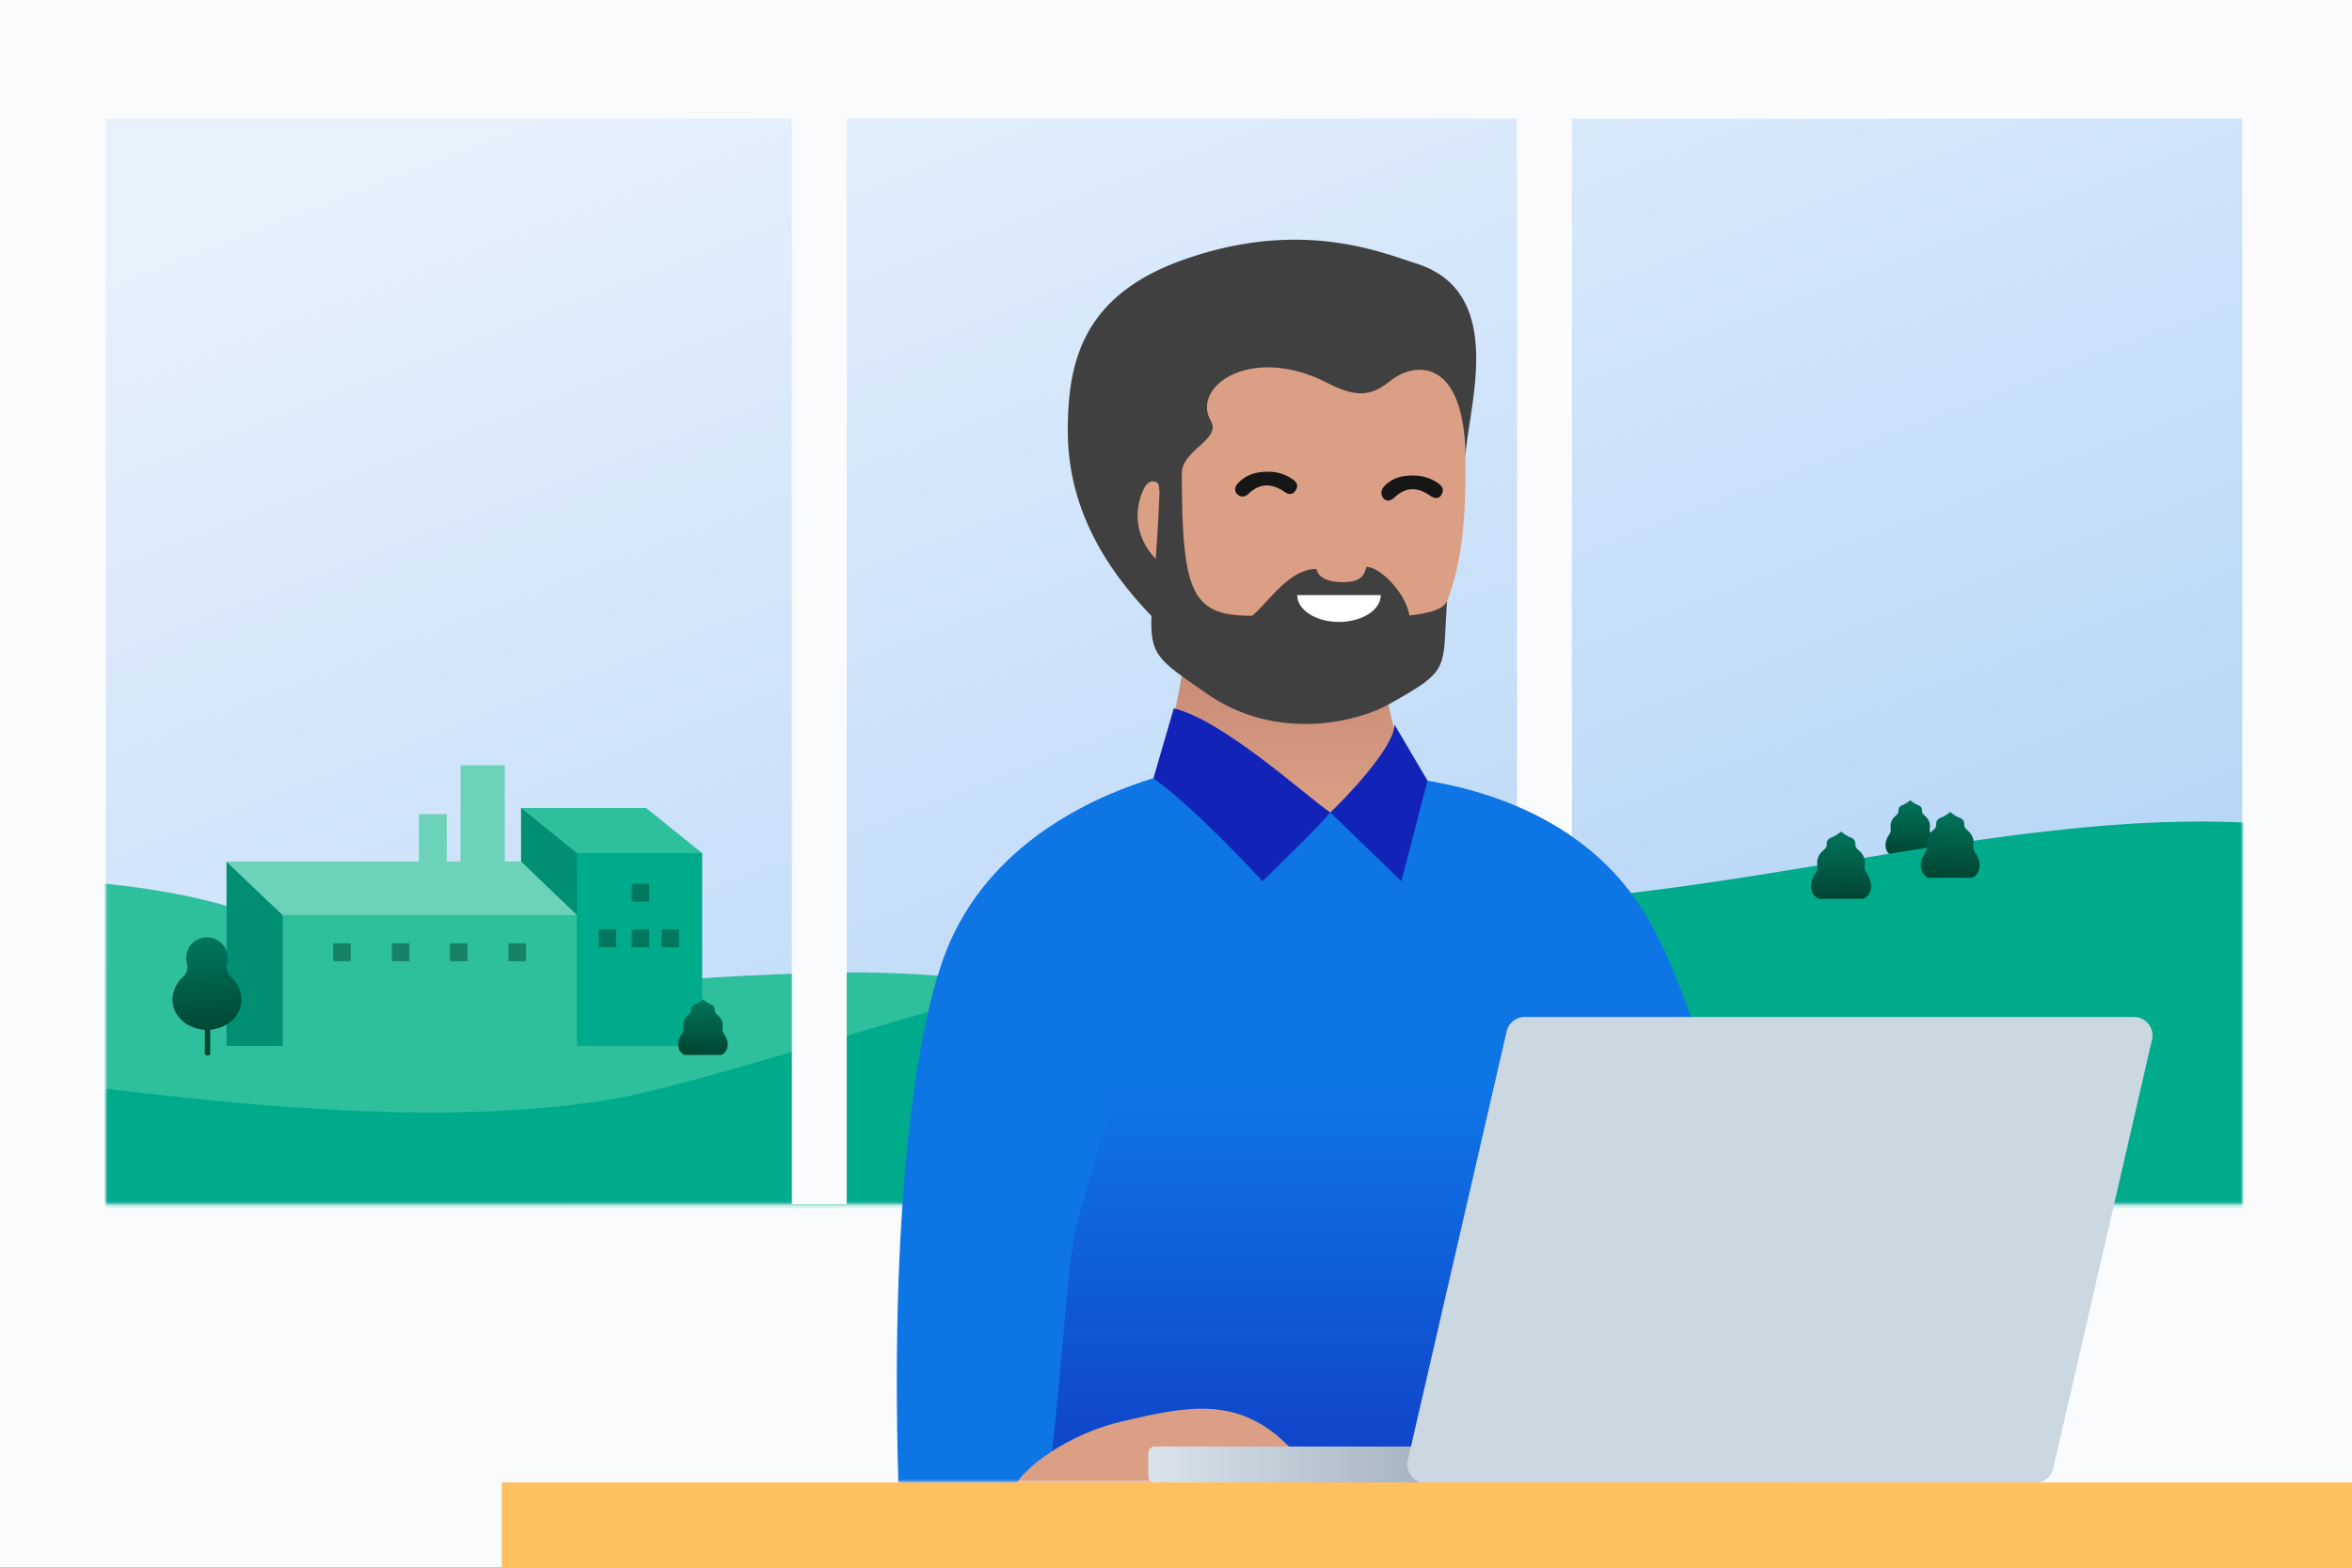 <svg width="600" height="400" fill="none" xmlns="http://www.w3.org/2000/svg"><rect width="100%" height="100%" fill="#333333" stroke="none"/><g clip-path="url(#a)"><path d="M600 0H0v400h600V0Z" fill="#FAFBFC"/><path d="M27 30.257h545v277H27v-277Z" fill="url(#b)"/><mask id="d" style="mask-type:alpha" maskUnits="userSpaceOnUse" x="27" y="30" width="545" height="278"><path d="M27 30.257h545v277H27v-277Z" fill="url(#c)"/></mask><g mask="url(#d)"><path d="M491.993 218.332c.574-.278 1.382-.876 1.585-2.056.233-1.36-.376-2.623-.885-3.33-.876-1.208.008-1.767-.559-3.299-.593-1.614-1.852-1.618-1.806-2.752.026-.703-.299-1.176-.881-1.411a6.877 6.877 0 0 1-1.944-1.157.285.285 0 0 0-.375 0 6.976 6.976 0 0 1-1.945 1.157c-.582.231-.911.708-.88 1.411.045 1.13-1.214 1.138-1.807 2.752-.567 1.532.318 2.091-.559 3.299-.509.703-1.122 1.966-.884 3.33.199 1.149.968 1.767 1.538 2.056H492h-.007Z" fill="url(#e)"/><path d="M-1.537 224.33c-13.72.393-31.01 3.533-44.415 10.481-12.134 6.32-18.876 14.563-14.91 21.786 3.727 6.79 20.169 44.66 39.362 44.66 7.138 0 307.093-31 354.368-31 47.275 0 7.116-10.01-12.794-10.01-17.686 0-35.69-4.121-56.232-8.204-10.311-2.041-30.614-4.318-51.87-3.886-30.139.667-48.063 2.905-59.881 2.905-11.817 0-33.628-2.159-45.763-5.064-18.4-4.435-34.897-10.795-47.111-14.445-19.59-5.967-45.288-7.694-60.754-7.223Z" fill="#2EBF9D"/><path d="m601 269.757 20-50.5c-69-26-157 8.5-240.5 11.5s-167 37-220.5 49c-65.5 12.5-157.426-7.781-178-6-9.579.829-33.418 35.5 13.237 35.5.384 0 599.879 3 599.879 3l5.884-42.5Z" fill="#00AB8C"/></g><path d="M503.057 223.975c.682-.33 1.641-1.04 1.882-2.442.277-1.616-.446-3.116-1.05-3.956-1.041-1.434.009-2.098-.664-3.918-.705-1.917-2.201-1.922-2.146-3.268.032-.836-.355-1.398-1.046-1.676-1.186-.474-1.955-1.068-2.309-1.375a.34.34 0 0 0-.446 0c-.355.307-1.123.896-2.31 1.375-.691.273-1.082.84-1.045 1.676.054 1.341-1.442 1.351-2.146 3.268-.673 1.82.377 2.484-.664 3.918-.605.836-1.332 2.335-1.05 3.956.236 1.364 1.15 2.098 1.827 2.442h11.176H503.057Z" fill="url(#f)"/><path d="M475.336 229.332c.696-.337 1.676-1.062 1.922-2.494.284-1.65-.455-3.182-1.072-4.04-1.064-1.465.009-2.143-.678-4.002-.72-1.959-2.248-1.963-2.192-3.338.032-.854-.362-1.428-1.068-1.712-1.212-.484-1.997-1.091-2.359-1.404a.345.345 0 0 0-.455 0c-.363.313-1.147.915-2.359 1.404-.706.28-1.106.858-1.069 1.712.056 1.37-1.472 1.379-2.191 3.338-.688 1.859.385 2.537-.678 4.002-.618.853-1.361 2.385-1.073 4.04.241 1.394 1.175 2.143 1.867 2.494h11.414H475.336Z" fill="url(#g)"/><path d="m132.926 206.154 21.222 11.526-6.983 49.129h-14.243v-60.655h.004ZM57.784 219.807l14.351 13.657 5.593 33.419H57.784v-47.076Z" fill="#008F73"/><path d="M57.784 219.807h75.142l14.243 13.657-60.37 13.958-29.015-27.615Z" fill="#6CD2BA"/><path d="m147.169 214.343 31.959 3.338v49.21h-31.959v-52.548Z" fill="#00AB8C"/><path d="M132.926 206.154h31.89l14.312 11.526h-31.959l-14.243-11.526Z" fill="#2EBF9D"/><path opacity=".5" d="M152.728 237.142h4.471v4.565h-4.471v-4.565ZM161.146 225.506h4.47v4.565h-4.47v-4.565ZM161.146 237.142h4.47v4.565h-4.47v-4.565ZM168.759 237.142h4.471v4.565h-4.471v-4.565Z" fill="#004633"/><path d="M117.488 220.003h11.273v-24.746h-11.273v24.746ZM106.873 220.003h7.101v-12.258h-7.101v12.258Z" fill="#6CD2BA"/><path d="M147.169 233.464H72.135v33.423h75.034v-33.423Z" fill="#2EBF9D"/><path opacity=".5" d="M114.778 240.687h4.471v4.565h-4.471v-4.565ZM99.968 240.687h4.471v4.565h-4.471v-4.565ZM84.99 240.687h4.47v4.565h-4.47v-4.565ZM129.714 240.687h4.471v4.565h-4.471v-4.565Z" fill="#004633"/><path d="M53.022 269.294h-.157c-.336 0-.608-.191-.608-.433v-8.127c0-.238.272-.433.608-.433h.157c.337 0 .609.191.609.433v8.127c0 .238-.272.433-.609.433Z" fill="#004633"/><path d="M47.705 245.897c-.271-.997-.264-2.111.12-3.256a5.055 5.055 0 0 1 3.15-3.166c3.697-1.255 7.123 1.478 7.123 5.011 0 .481-.065.95-.184 1.396-.337 1.246.1 2.575 1.068 3.427 1.623 1.435 2.626 3.733 2.626 5.828 0 4.147-3.942 7.63-8.804 7.63-4.861 0-8.804-3.483-8.804-7.63 0-2.11 1.022-4.436 2.672-5.867a3.319 3.319 0 0 0 1.03-3.373h.003Z" fill="url(#h)"/><path d="M184.002 269.17c.574-.278 1.381-.876 1.584-2.056.234-1.361-.375-2.623-.884-3.331-.877-1.207.008-1.766-.559-3.298-.593-1.615-1.852-1.619-1.807-2.752.027-.704-.298-1.177-.88-1.411a6.902 6.902 0 0 1-1.945-1.157.285.285 0 0 0-.375 0c-.298.258-.945.754-1.944 1.157-.582.23-.911.707-.881 1.411.046 1.129-1.213 1.137-1.806 2.752-.567 1.532.317 2.091-.559 3.298-.509.704-1.122 1.967-.885 3.331.2 1.149.969 1.766 1.539 2.056h9.409-.007Z" fill="url(#i)"/><path fill="#FAFBFC" d="M202 30.257h14v277h-14zM387 30.257h14v277h-14z"/><path d="M352.299 152.848h-50.305c2.843 19.492-7.563 45.888-7.563 45.888l-.305 25.381h65.99l-.203-25.381c-.254.051-10.457-26.345-7.614-45.888Z" fill="url(#j)"/><path d="M330.665 67.315c-35.843 0-43.168 24.223-43.168 54.152 0 15.594 2.827 29.615 10.152 39.503 6.752 9.106 17.32 14.65 33.016 14.65 18.939 0 30.401-6.229 36.731-18.417 4.604-8.842 6.436-20.822 6.436-35.736 0-29.878-7.325-54.152-43.167-54.152Z" fill="#DA9F85"/><path d="M329.903 122.391c-1.878-1.32-3.858-2.03-6.396-2.03-3.147 0-5.584.71-7.716 2.944-.71.761-1.066 1.777-.253 2.69.913 1.015 2.03.863 2.893.051 3.046-2.944 6.142-2.741 9.391-.457.964.66 1.878.66 2.589-.304.863-1.168.558-2.132-.508-2.894ZM366.756 123.203c-1.878-1.218-3.706-1.827-6.091-1.878-2.945-.051-5.28.559-7.31 2.487-.965.914-1.32 2.183-.508 3.249.812 1.066 1.98.711 2.894-.152 2.944-2.792 5.99-2.64 9.137-.406 1.015.71 2.132.914 2.842-.254.762-1.269.254-2.284-.964-3.046Z" fill="#161616"/><path d="M352.238 151.833c0 3.807-4.772 6.853-10.66 6.853s-10.66-3.046-10.66-6.853h21.32Z" fill="#fff"/><path d="M290.761 143.914c3.807 0 6.893-4.95 6.893-11.056 0-6.106-3.086-11.056-6.893-11.056-3.808 0-6.894 4.95-6.894 11.056 0 6.106 3.086 11.056 6.894 11.056Z" fill="#DA9F85"/><path d="M338.543 97.67c7.715 3.909 11.218 3.401 16.243-.558 6.041-4.822 19.046-6.147 19.046 20.355 0-11.624 11.411-42.436-12.295-50.152-9.746-3.147-30.101-11.574-59.847-.964-25.838 9.238-29.29 26.441-29.29 43.654 0 22.721 13.102 38.528 21.351 47.178-.381 10.162 1.878 11.284 13.726 19.523 18.121 12.944 39.593 7.462 47.715 2.487 15.127-8.477 12.696-8.477 13.965-25.888-1.066 2.741-6.503 3.299-9.599 3.756-1.117-6.243-7.868-12.589-11.015-12.386-.457 2.234-1.574 3.858-5.99 3.858-6.498 0-6.701-3.35-6.701-3.35-7.005 0-12.081 8.274-16.396 11.929-15.228 0-17.969-5.279-17.969-36.345 0-5.939 10.106-8.63 7.416-13.35-5.127-8.782 10.203-19.645 29.645-9.747h-.005Zm-43.726 44.939c-5.011-5.304-5.752-11.893-3.137-17.629.456-1.066 1.218-2.183 2.538-2.132 1.675.051 1.375 1.574 1.578 2.589a454.906 454.906 0 0 1-.984 17.172h.005Z" fill="#404040"/><path d="M352.238 151.833c0 3.807-4.772 6.853-10.66 6.853s-10.66-3.046-10.66-6.853h21.32Z" fill="#fff"/><mask id="k" style="mask-type:luminance" maskUnits="userSpaceOnUse" x="206" y="58" width="395" height="321"><path d="M600.858 58.092H206.624V378.3h394.234V58.092Z" fill="#fff"/></mask><g mask="url(#k)"><path d="M399.263 308.462c4.584 10.822 13.208 50.493 22.233 74.32 7.432 19.624 38.209 16.381 35.188-6.442-9.609-72.619-25-125.528-38.761-145.888-16.269-24.071-44.447-30.188-58.203-31.893 4.218 43.781 34.959 99.081 39.543 109.903Z" fill="#0E75E5"/><path d="m359.72 198.559-20.391 8.746-45.086-8.746c-30.3 55.751-33.366 198.68-18.777 253.162 10.558-9.137 87.614-39.67 148.223-41.091-7.868-155.142-34.426-197.675-63.969-212.071Z" fill="url(#l)"/><path d="M274.385 313.66c-2.635 11.457-4.239 52.02-8.99 77.051-3.914 20.619-34.782 22.766-35.772-.234-3.147-73.182 2.823-127.964 12.838-150.406 11.842-26.533 38.528-37.446 51.776-41.518 3.452 43.848-17.223 103.645-19.857 115.102l.005.005Z" fill="#0E75E5"/><path d="M278.608 385.036c7.351-3.016 8.62-2.579 16.046-2.858 2.914-.102 12.706.335 12.543-3.939-.162-4.274-11.609-4.153-13.416-5.63 6.766-7.33 23.908 1.163 30.827 1.746 3.081.249 5.599 1.061 6.477-1.025.909-2.005-1.39-3.35-2.593-4.548-12.676-12.746-25.965-9.995-42.66-5.995-16.391 3.924-27.28 14.67-26.635 16.594 1.076 3.233 4.213 11.888 19.406 5.66l.005-.005Z" fill="#DA9F85"/><path d="M299.426 180.741c12.538 2.944 33.761 22.351 39.903 26.564-2.03 2.792-13.929 14.223-17.243 17.543-5.635-5.99-17.899-19.015-27.838-26.284l5.178-17.818v-.005ZM339.329 207.305c2.995-2.691 16.411-16.487 16.411-22.427l8.427 14.32-6.67 25.645-18.163-17.543-.005.005Z" fill="#1224B8"/></g><path d="M456.396 369.092H294.593a1.66 1.66 0 0 0-1.659 1.659v5.889c0 .917.743 1.66 1.659 1.66h161.803a1.66 1.66 0 0 0 1.659-1.66v-5.889a1.66 1.66 0 0 0-1.659-1.659Z" fill="url(#m)"/><path d="M519.147 378.411H363.731c-3.04 0-5.289-2.827-4.609-5.791l25.228-109.467a4.726 4.726 0 0 1 4.61-3.665h155.416c3.04 0 5.289 2.827 4.609 5.791l-25.228 109.467a4.726 4.726 0 0 1-4.61 3.665Z" fill="#CBD7E1"/><path d="M600 378.257H128v22h472v-22Z" fill="#FFC060"/></g><defs><linearGradient id="b" x1="287.5" y1="325.257" x2="167.5" y2="13.257" gradientUnits="userSpaceOnUse"><stop stop-color="#B7D6F7"/><stop offset="1" stop-color="#E7F1FC"/></linearGradient><linearGradient id="c" x1="287.5" y1="325.257" x2="167.5" y2="13.257" gradientUnits="userSpaceOnUse"><stop stop-color="#B7D6F7"/><stop offset="1" stop-color="#E7F1FC"/></linearGradient><linearGradient id="e" x1="487.587" y1="203.925" x2="487.244" y2="217.976" gradientUnits="userSpaceOnUse"><stop stop-color="#00755C"/><stop offset="1" stop-color="#004633"/></linearGradient><linearGradient id="f" x1="497.824" y1="206.862" x2="497.416" y2="223.552" gradientUnits="userSpaceOnUse"><stop stop-color="#00755C"/><stop offset="1" stop-color="#004633"/></linearGradient><linearGradient id="g" x1="469.991" y1="211.854" x2="469.574" y2="228.9" gradientUnits="userSpaceOnUse"><stop stop-color="#00755C"/><stop offset="1" stop-color="#004633"/></linearGradient><linearGradient id="h" x1="53.283" y1="263.428" x2="51.886" y2="240.069" gradientUnits="userSpaceOnUse"><stop stop-color="#004633"/><stop offset="1" stop-color="#00755C"/></linearGradient><linearGradient id="i" x1="179.596" y1="254.762" x2="179.252" y2="268.814" gradientUnits="userSpaceOnUse"><stop stop-color="#00755C"/><stop offset="1" stop-color="#004633"/></linearGradient><linearGradient id="j" x1="327.121" y1="224.117" x2="327.121" y2="152.848" gradientUnits="userSpaceOnUse"><stop offset=".24" stop-color="#DA9F85"/><stop offset="1" stop-color="#C08270"/></linearGradient><linearGradient id="l" x1="345.349" y1="432.279" x2="345.349" y2="278.767" gradientUnits="userSpaceOnUse"><stop stop-color="#1224B8"/><stop offset="1" stop-color="#0E75E5"/></linearGradient><linearGradient id="m" x1="292.934" y1="373.696" x2="458.055" y2="373.696" gradientUnits="userSpaceOnUse"><stop stop-color="#DAE3EB"/><stop offset=".826" stop-color="#75889A"/></linearGradient><clipPath id="a"><path fill="#fff" d="M0 0h600v400H0z"/></clipPath></defs></svg>